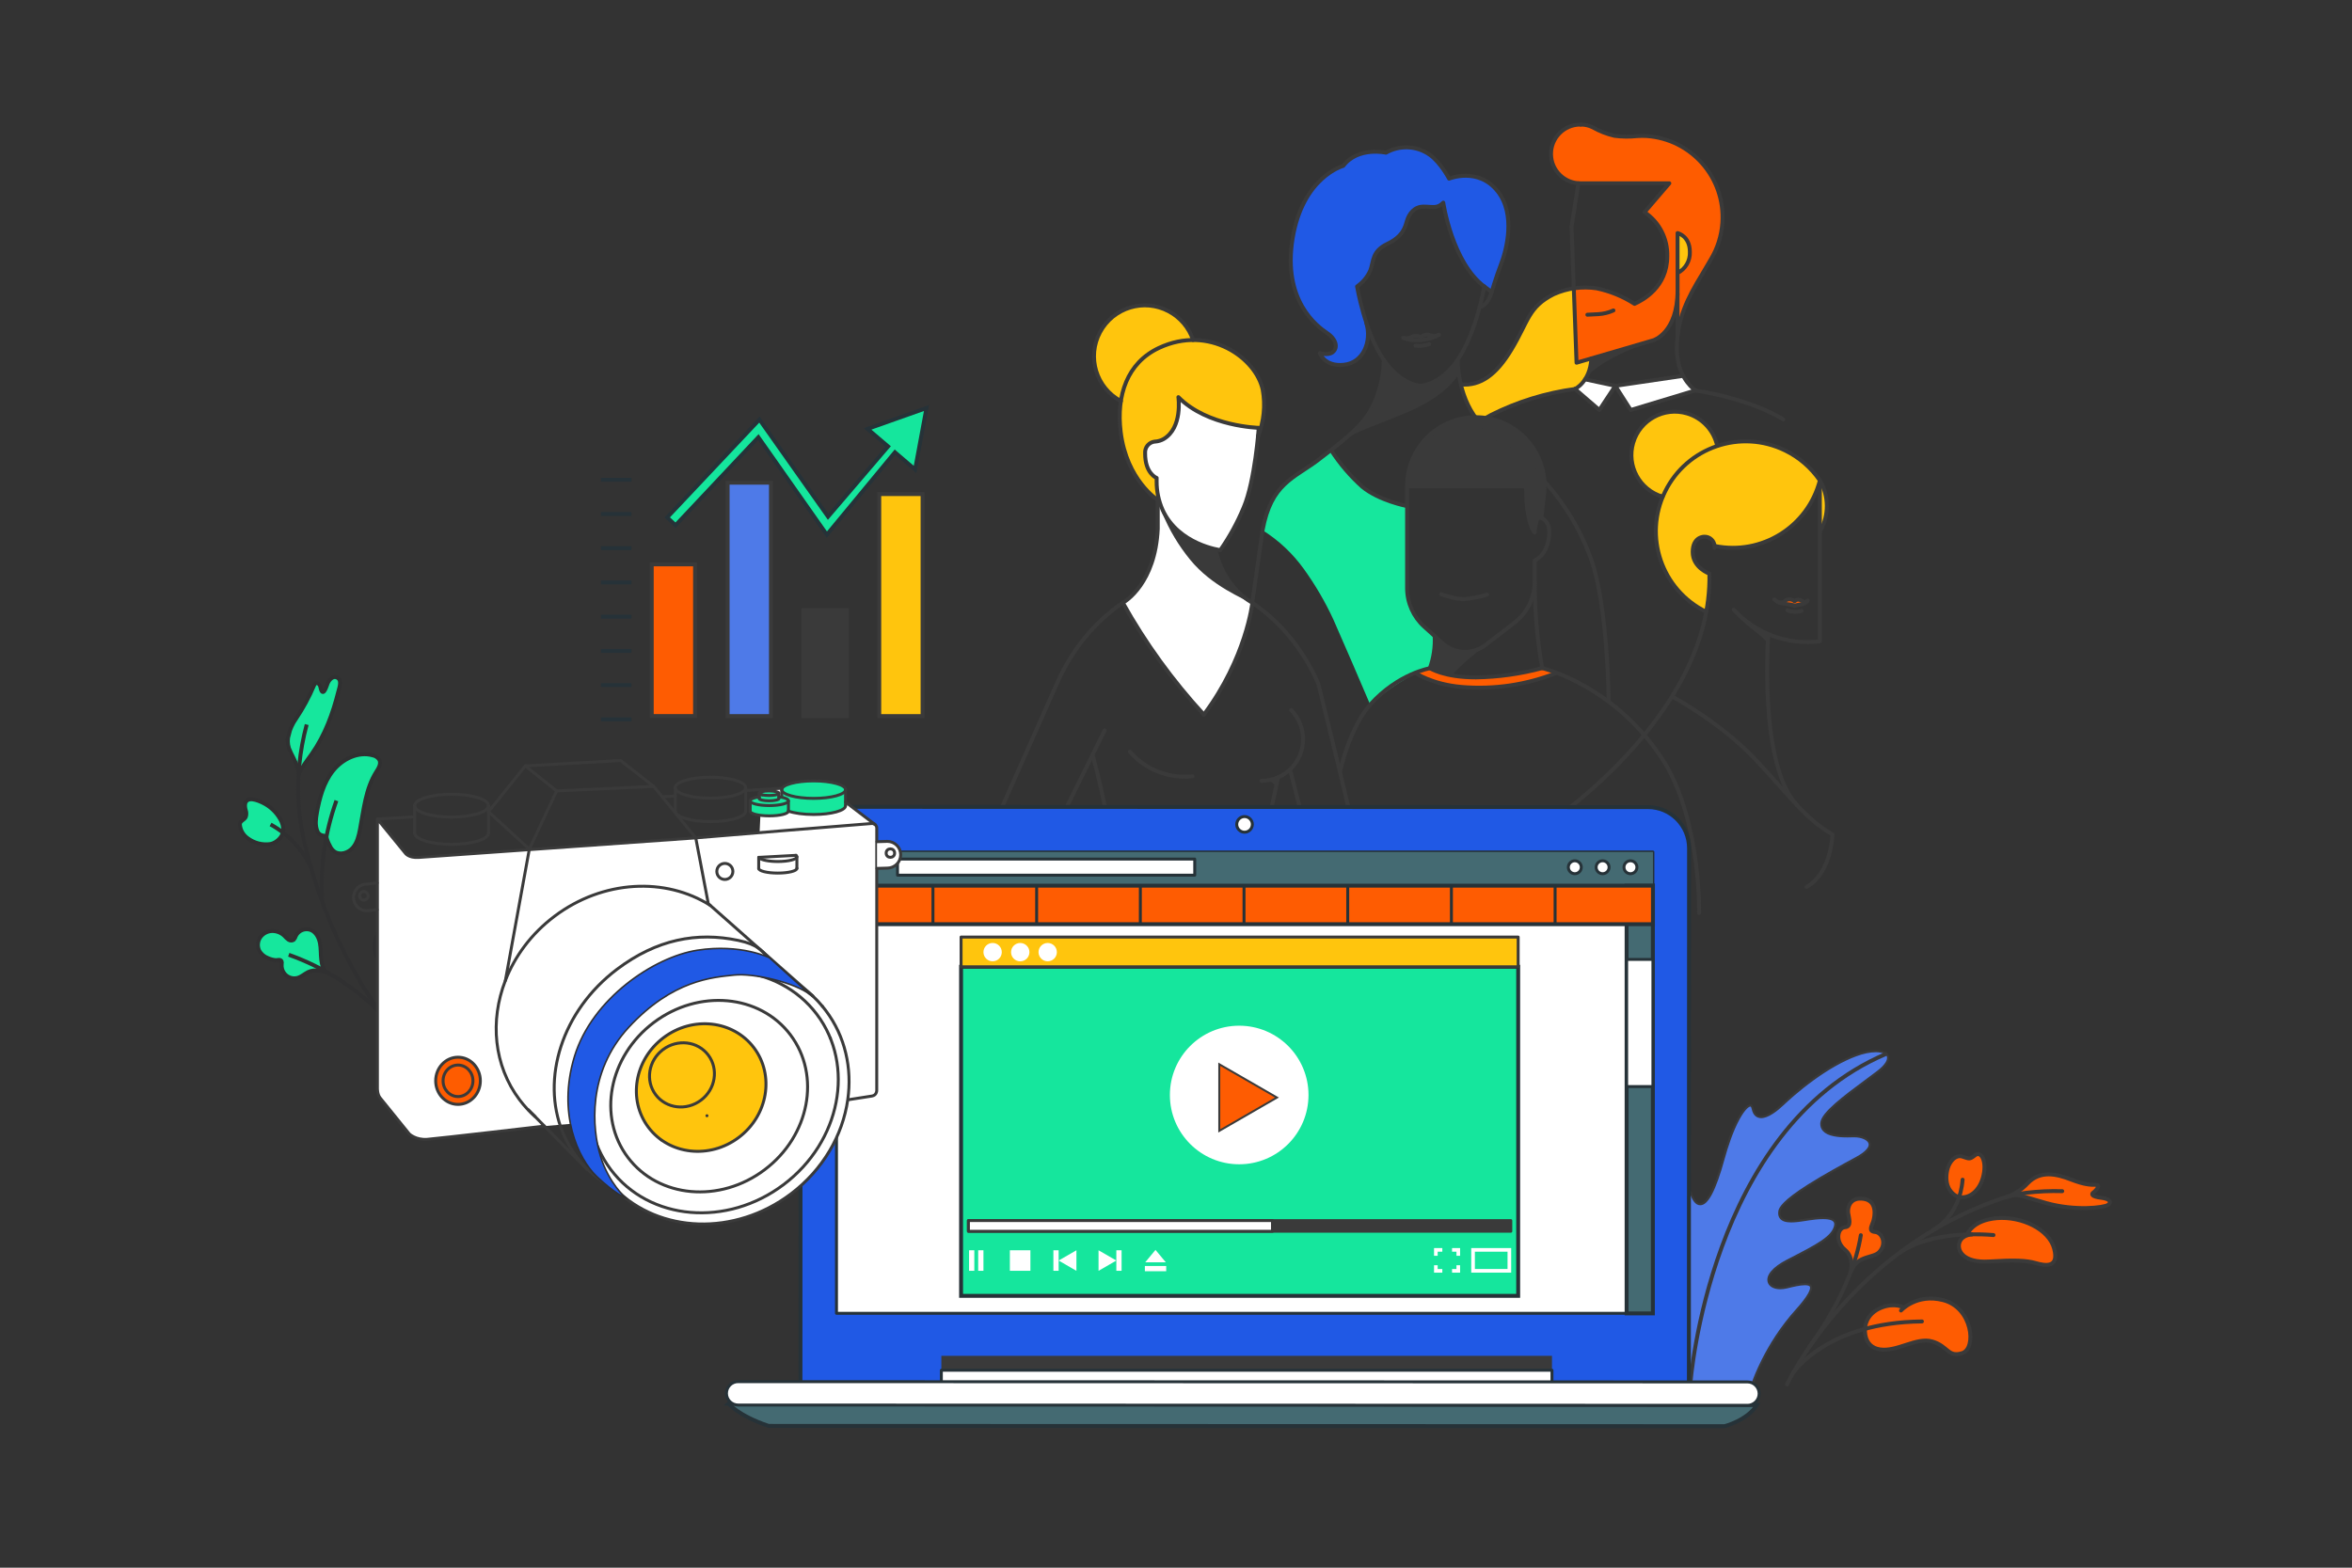 <?xml version="1.0" encoding="UTF-8"?>
<svg id="Calque_1" data-name="Calque 1" xmlns="http://www.w3.org/2000/svg" viewBox="0 0 600 400">
  <rect x="0" y="0" width="600" height="400" fill="#333333" stroke="none"/>
  <defs>
    <style>
      .cls-1, .cls-2, .cls-3, .cls-4, .cls-5, .cls-6, .cls-7 {
        stroke: #263238;
      }

      .cls-1, .cls-8, .cls-5, .cls-9, .cls-10, .cls-11, .cls-12 {
        stroke-width: .75px;
      }

      .cls-1, .cls-8, .cls-9, .cls-10, .cls-13, .cls-11, .cls-12 {
        stroke-linejoin: round;
      }

      .cls-1, .cls-8, .cls-10, .cls-13, .cls-11, .cls-12 {
        stroke-linecap: round;
      }

      .cls-1, .cls-14, .cls-11 {
        fill: #fff;
      }

      .cls-15, .cls-4 {
        fill: #446a72;
      }

      .cls-2, .cls-3, .cls-16, .cls-4, .cls-17, .cls-18, .cls-19, .cls-5, .cls-6, .cls-20, .cls-21, .cls-22, .cls-23 {
        stroke-miterlimit: 10;
      }

      .cls-2, .cls-24, .cls-25, .cls-22 {
        fill: #fe5c02;
      }

      .cls-3 {
        fill: #15e69d;
      }

      .cls-26, .cls-19 {
        fill: #ffc50d;
      }

      .cls-16, .cls-17, .cls-18, .cls-19, .cls-25, .cls-22, .cls-13 {
        stroke: #3a3a3a;
      }

      .cls-16, .cls-27 {
        fill: #3a3a3a;
      }

      .cls-8, .cls-18, .cls-5, .cls-6, .cls-20, .cls-21, .cls-13 {
        fill: none;
      }

      .cls-8, .cls-10, .cls-11, .cls-12 {
        stroke: #3a3a3a;
      }

      .cls-17, .cls-28 {
        fill: #4e7ae8;
      }

      .cls-29, .cls-7 {
        fill: #2059e5;
      }

      .cls-20 {
        stroke-width: .93px;
      }

      .cls-20, .cls-9 {
        stroke: #fff;
      }

      .cls-25 {
        stroke-width: .5px;
      }

      .cls-9 {
        fill: #263238;
      }

      .cls-21 {
        stroke: #303031;
      }

      .cls-10 {
        fill: #ffc50d;
      }

      .cls-23 {
        fill: #2059e5;
        stroke: #303031;
        stroke-width: .4px;
      }

      .cls-30 {
        fill: #fe5c00;
      }

      .cls-31 {
        fill: #16e79d;
      }

      .cls-32 {
        fill: #16e79d;
      }

      .cls-33 {
        fill: #fe5c00;
      }

      .cls-12 {
        fill: #3a3a3a;
      }
    </style>
  </defs>
  <g id="Groupe_6629" data-name="Groupe 6629">
    <path id="Tracé_133597" data-name="Tracé 133597" class="cls-26" d="M402.18,92.55l3.79-1.05s-.64,4.7-2.11,6.02-1.83,1.72-2.37,1.81c-3.66.55-7.28,1.34-10.84,2.35-3.4,1.17-9.75,3.5-11.4,4.79-.93.74-2.27.63-3.06-.25,0,0-3.51-5.99-3.51-8.14.92.03,1.83-.04,2.74-.2,1.5-.21,5.81-1.47,9.41-7.48,3.98-6.63,5.54-10.92,8.15-13.23s7.39-3.54,8.49-3.62c.09,2.62.7,19,.7,19"/>
    <path id="Tracé_133598" data-name="Tracé 133598" class="cls-31" d="M358.02,173.54c2.05-1.35,4.29-2.39,6.65-3.07.19-.06,1.75-3.64,1.3-8.18-1-.91-3.93-3.81-4.66-4.66-1.25-1.97-2.06-4.19-2.38-6.5-.13-3.71,0-13.59,0-15,0-.67.44-4.51,0-5.13-.33-.46.48-1.8-.05-1.88-1.83-.25-3.62-.72-5.33-1.41-4.88-1.98-9.38-6.54-9.38-6.54-1.72-1.99-3.25-4.13-4.59-6.39.03.07-1.94,1.44-2.11,1.63-.87.74-1.79,1.43-2.75,2.05-.68.53-3.81,2.46-4.63,3.04-3.37,2.58-5.85,6.14-7.11,10.19-.41,1.17-.71,2.36-.92,3.58,4.11,2.57,7.68,5.92,10.52,9.86,2.94,4.08,5.49,8.43,7.59,12.99,3.2,7.25,6.32,14.53,9.43,21.82,2.54-2.47,5.37-4.62,8.43-6.39"/>
    <path id="Tracé_133599" data-name="Tracé 133599" class="cls-33" d="M454.43,153.76c.42.29.93.42,1.43.38.65.02,1.3.16,1.9.41.73-.07,1.44-.2,2.14-.4.27-.15.52-.34.73-.56,0,0-1.07-.27-1.61-.42-.34-.08-.7-.05-1.03.09,0,0-.15.11-.47-.06-.47-.31-1.07-.34-1.57-.08-.83.34-1.54.64-1.54.64"/>
    <path id="Tracé_133600" data-name="Tracé 133600" class="cls-33" d="M428.05,84.96s-.11-2.59-.11-2.65.05-4.87.05-4.87c0,0-.86,2.87-1.05,3.37-.54,1.71-1.51,3.25-2.8,4.49-1.9,1.7-3.53,1.98-5.65,2.69s-16.31,4.57-16.31,4.57l-.7-19c2.68-.5,5.45-.32,8.04.54,2.63.84,5.15,1.98,7.51,3.41,0,0,7.26-3.35,7.99-9.23.73-5.88-.48-8.47-1.61-10.06-.7-1.11-1.53-2.12-2.49-3.01-.74-.61-1.29-.99-1.29-.99l6.2-7.45h-23.16c-2.73-.31-5.11-2-6.29-4.49-2-4.23,1.21-7.93,1.21-7.93.82-.86,1.8-1.55,2.88-2.04,1.62-.72,3.48-.72,5.1,0,2.09.86,4.43,1.81,6.04,2.31s6.37.04,7.36.06c3.27.08,6.47.9,9.38,2.38,5.93,3.13,9.99,8.93,10.89,15.58,1.08,8.17-3.64,14.98-3.64,14.98,0,0-3.23,5.62-4.51,8.12-1.38,2.94-2.41,6.04-3.05,9.23"/>
    <path id="Tracé_133601" data-name="Tracé 133601" class="cls-26" d="M427.98,59.59v9.99s3.39-1.58,3.07-5.18-.99-3.69-3.07-4.81"/>
    <path id="Tracé_133602" data-name="Tracé 133602" class="cls-14" d="M412.07,98.45l3.93,6.16,16.46-4.98c-1.26-1.03-2.31-2.3-3.09-3.73l-17.3,2.55Z"/>
    <path id="Tracé_133603" data-name="Tracé 133603" class="cls-14" d="M408,104.6l4.07-6.16-7.72-1.65c-.59,1.05-1.48,1.91-2.56,2.45l6.21,5.36Z"/>
    <path id="Tracé_133604" data-name="Tracé 133604" class="cls-27" d="M358.95,124.12h30.34s-.27,8.27,2.2,11.57c.16-1.26.44-2.51.85-3.71l.86.2s.68-6.83.8-8.3-.56-9.19-6.68-13.64-11.02-3.63-13.28-3.53-5.62,1.49-8.85,3.95c-2.54,2.09-4.42,4.87-5.4,8-.54,1.77-.83,3.6-.86,5.45"/>
    <path id="Tracé_133605" data-name="Tracé 133605" class="cls-26" d="M437.43,139.3s8.17,2.03,15.21-2.11,8.79-7.89,9.46-9.19,2.08-5.1,2.08-5.1l.21,12.53c1.23-1.89,1.81-4.14,1.64-6.39-.45-3.36-.19-5-4.11-9.33-3.53-3.85-8.33-6.3-13.52-6.89-3.47-.42-6.98-.1-10.32.93,0,0-.96-4.65-4.87-6.97-3.28-1.95-7.29-2.2-10.78-.69-2.82,1.32-4.92,3.8-5.74,6.8-.91,2.99-.51,6.22,1.08,8.9,1.35,2.46,3.66,4.25,6.38,4.95,0,0-2.55,5.97-1.5,11.95s2.32,7.54,4.27,10.47c2.17,2.97,5.03,5.36,8.34,6.96,0,0,1.18-5.7.75-9.73,0,0-3.55-1.19-4.12-4.72-.57-3.53,1.44-4.67,3.02-4.72,1.34-.01,2.45,1.02,2.53,2.36"/>
    <path id="Tracé_133606" data-name="Tracé 133606" class="cls-29" d="M336.74,90.1s1,3,5.05,3.03c3.03.19,5.79-1.76,6.61-4.68.54-2.08.93-3.24.52-5.05s-2.12-6.36-2.73-10.31c1.51-1.07,2.69-2.53,3.44-4.22.99-2.58.75-3.87,2.44-5.46s2.62-1.09,4.37-2.76c1.33-1.3,2.25-2.97,2.66-4.78.43-1.58,1.72-2.77,3.33-3.08,1.89-.46,2.82.34,3.83,0,.7-.26,1.35-.62,1.94-1.08.63,3.77,1.68,7.45,3.14,10.97,2.2,4.91,4.25,7.74,5.7,9.01s3.5,2.81,3.5,2.81c0,0,1.8-6.04,2.78-8.2,1.36-3.83,1.76-7.94,1.17-11.97-.57-3.38-2.57-6.36-5.49-8.17-2.13-1.1-4.54-1.5-6.91-1.16-.84,0-1.67.22-2.41.61,0,0-2.19-3.99-4.74-5.96-2.07-1.62-4.71-2.34-7.31-1.97-1.38.33-2.73.76-4.04,1.3-1.65-.39-3.37-.41-5.02-.05-2.25.64-3.43.82-5.87,3.41,0,0-4.55.82-9.52,8.46-4.97,7.64-3.4,20.73-3.4,20.73,0,0,1.13,5.13,3.15,7.74,1.31,1.92,2.92,3.62,4.78,5.03,2.43,1.94,2.99,2.42,3.08,3.75.07.94-.49,1.81-1.36,2.15-.88.26-1.82.22-2.67-.09"/>
    <path id="Tracé_133607" data-name="Tracé 133607" class="cls-33" d="M361.24,171.6c1.12-.46,2.26-.84,3.43-1.14,0,0,3.72,2.46,11.81,2.37,5.73,0,11.42-.8,16.93-2.37l3.72,1.21c-2.62.98-5.3,1.81-8.01,2.48-5.68,1.35-11.56,1.69-17.36,1-6.1-.85-10.07-2.8-10.7-3.48"/>
    <path id="Tracé_133608" data-name="Tracé 133608" class="cls-13" d="M378.65,73.09s-1.97,11.73-6.82,18.76c-4.48,6.49-9.41,6.58-9.41,6.58,0,0-4.93-.09-9.41-6.58-4.85-7.02-6.82-18.76-6.82-18.76,1.49-1.03,2.66-2.45,3.39-4.11.87-2.41.4-4.87,4.35-6.77s4.48-4.15,4.99-5.88,1.84-3.62,4.21-3.62,3.53.58,5.05-1.01c0,0,2.25,15.22,10.46,21.39Z"/>
    <path id="Tracé_133609" data-name="Tracé 133609" class="cls-13" d="M371.85,91.85s-.09,8.79,4.94,15.17c4.82,6.11,21.38,13.83,29.22,35.99,4.19,12.19,4.37,35.95,4.37,35.95"/>
    <path id="Tracé_133610" data-name="Tracé 133610" class="cls-13" d="M353.01,91.85s.09,8.79-4.94,15.17c-2.17,2.74-5.64,5.68-11.82,10.36s-11.96,5.95-14.15,17.83l-2.69,18.85"/>
    <path id="Tracé_133611" data-name="Tracé 133611" class="cls-13" d="M378.65,73.09l1.88,1.41c-1.07,3.69-3.05,3.84-3.05,3.84"/>
    <path id="Tracé_133612" data-name="Tracé 133612" class="cls-13" d="M380.53,74.49s1.07-3.7,2.42-7.2,3.75-12.57-.86-18.44c-4.97-6.33-12.42-3.26-12.42-3.26,0,0-2.17-4.14-4.93-6.09-3.3-2.33-7.65-2.54-11.17-.54,0,0-7.13-1.61-10.9,3.36,0,0-10.37,2.81-12.93,18.59-2.56,15.78,6.21,22.32,8.8,24.06,2.32,1.55,2.88,3.75,1.43,4.9-1.18.93-3.26.22-3.26.22,0,0,1.11,3.51,6.12,2.98s7.11-5.98,5.74-10.63"/>
    <path id="Tracé_133613" data-name="Tracé 133613" class="cls-27" d="M372.01,95.64s-2.89,5.27-12.85,9.48c-9.42,3.98-12.72,4.77-16.76,7.31,0,0,4.12-3.74,4.17-3.8,1.81-1.97,3.29-4.21,4.38-6.66.99-2.71,1.65-5.53,1.97-8.4.06-.94.16-1.63.41-1.3.99,1.46,2.19,2.75,3.58,3.84,1.64,1.18,3.52,1.97,5.52,2.3,0,0,2.97.04,6.15-2.9s3.04-3.59,3.27-3.32c.16,1.14.21,2.29.16,3.44"/>
    <path id="Tracé_133614" data-name="Tracé 133614" class="cls-13" d="M357.96,86.2c1.42.55,2.95.75,4.46.57,1.64-.09,3.24-.57,4.67-1.38"/>
    <path id="Tracé_133615" data-name="Tracé 133615" class="cls-13" d="M358.16,86.28c.7.14,1.42.02,2.03-.34.75-.36,1.64-.3,2.34.16.52-.64,1.4-.88,2.18-.6,1.5.53,2.19,0,2.19,0"/>
    <path id="Tracé_133616" data-name="Tracé 133616" class="cls-13" d="M361.12,88.2c1.17.15,2.35.01,3.45-.39"/>
    <path id="Tracé_133617" data-name="Tracé 133617" class="cls-13" d="M401.79,99.25s3.83-1.8,4.17-7.74"/>
    <path id="Tracé_133618" data-name="Tracé 133618" class="cls-13" d="M345.39,225.78c11.36-.7,29.18-2.62,50.28-16.16,0,0,41.21-27.62,40.4-63.24"/>
    <path id="Tracé_133619" data-name="Tracé 133619" class="cls-13" d="M435.25,156.11c-11.37-5.57-16.06-19.3-10.49-30.66,5.57-11.37,19.3-16.06,30.66-10.49,3.55,1.74,6.58,4.36,8.82,7.62"/>
    <path id="Tracé_133620" data-name="Tracé 133620" class="cls-13" d="M424.13,126.73c-5.86-1.72-9.22-7.88-7.5-13.74,1.72-5.86,7.88-9.22,13.74-7.5,3.88,1.14,6.83,4.31,7.69,8.26"/>
    <path id="Tracé_133621" data-name="Tracé 133621" class="cls-13" d="M464.3,122.65c2.27,3.95,2.3,8.8.09,12.78"/>
    <path id="Tracé_133622" data-name="Tracé 133622" class="cls-13" d="M403.25,31.78c1.05,0,2.09.23,3.04.7,1.75.99,3.63,1.73,5.58,2.18,1.91.25,3.83.27,5.74.07.82-.06,1.64-.07,2.47-.02,11.45.79,20.09,10.71,19.3,22.15-.23,3.3-1.24,6.51-2.96,9.34-.8,1.39-2.1,3.59-2.27,3.86-3.63,5.97-6.38,11.26-6.38,18.99,0,6.38,3.43,9.59,4.62,10.51"/>
    <path id="Tracé_133623" data-name="Tracé 133623" class="cls-13" d="M437.43,139.3c11.96,2.46,23.75-4.88,26.82-16.7v41.02c-8.2,1.04-16.39-1.97-21.97-8.05"/>
    <path id="Tracé_133624" data-name="Tracé 133624" class="cls-13" d="M451.09,161.8s-2.55,33.41,7.42,43.74"/>
    <path id="Tracé_133625" data-name="Tracé 133625" class="cls-13" d="M426.59,177.74s12.35,6.59,21.26,16.08,12.79,15.22,19.61,19.08c0,0-.19,9.75-6.59,13.4"/>
    <path id="Tracé_133626" data-name="Tracé 133626" class="cls-13" d="M432.46,99.62c15.19,2.45,22.47,7.41,22.47,7.41"/>
    <path id="Tracé_133627" data-name="Tracé 133627" class="cls-13" d="M370.85,118.96c.95-5.61,4.48-10.46,9.53-13.09,6.72-3.38,13.96-5.62,21.41-6.62"/>
    <path id="Tracé_133628" data-name="Tracé 133628" class="cls-13" d="M372.68,98.1c5.01.43,9.02-2.47,12.9-8.92,4.4-7.33,4.29-10.84,10.81-14.12,3.42-1.53,7.21-2.04,10.91-1.49,3.44.72,6.72,2.06,9.67,3.96,2.13-.94,8.36-4.27,8.36-12.16.12-4.49-2.07-8.73-5.8-11.22l6.32-7.38h-22.6c-4.14.05-7.53-3.27-7.58-7.41-.05-4.14,3.27-7.53,7.41-7.58.06,0,.11,0,.17,0"/>
    <path id="Tracé_133629" data-name="Tracé 133629" class="cls-13" d="M358.95,124.12v25.93c0,3.76,1.59,7.34,4.38,9.86l4.65,4.2c3.08,2.78,7.71,2.97,11.01.43l7.34-5.65c3.27-2.52,5.18-6.41,5.18-10.53v-5.37s3.02-1.09,3.65-6.01-2.82-5-2.82-5c-.49,1.24-.78,2.54-.86,3.87,0,0-2.19-2.03-2.19-11.73h-30.34c-.07-9.69,7.72-17.6,17.41-17.67,9.69-.07,17.6,7.72,17.67,17.41,0,.77-.04,1.54-.14,2.31l-.69,6.02"/>
    <path id="Tracé_133630" data-name="Tracé 133630" class="cls-13" d="M365.98,162.29c.15,2.78-.26,5.56-1.21,8.18,0,0,3.51,2.37,11.72,2.37,5.72-.08,11.41-.88,16.93-2.37-1.29-7.26-1.92-14.62-1.9-21.99"/>
    <path id="Tracé_133631" data-name="Tracé 133631" class="cls-13" d="M393.41,170.47s19.17,4.46,31.52,24.58c9.04,15.53,8.51,37.89,8.51,37.89"/>
    <path id="Tracé_133632" data-name="Tracé 133632" class="cls-13" d="M364.91,170.47s-8.17,1.3-15.35,9.29c-5.22,5.84-7.66,16.84-7.66,16.84"/>
    <path id="Tracé_133633" data-name="Tracé 133633" class="cls-13" d="M402.65,46.77l-1.75,11.1,1.28,34.68,19.63-5.74s6.14-1.92,6.14-12.66v-14.68s3.14.71,3.14,4.8c.11,2.26-1.12,4.37-3.14,5.39"/>
    <path id="Tracé_133634" data-name="Tracé 133634" class="cls-13" d="M401.79,99.25l6.21,5.35,4.07-6.16-7.72-1.65"/>
    <path id="Tracé_133635" data-name="Tracé 133635" class="cls-13" d="M432.46,99.63l-16.46,4.98-3.93-6.16,17.3-2.55"/>
    <path id="Tracé_133636" data-name="Tracé 133636" class="cls-13" d="M436.07,146.38s-4.26-1.51-4.26-5.52,2.98-3.92,2.98-3.92c1.4-.04,2.57,1.07,2.61,2.48,0,.12,0,.24-.02.36"/>
    <line id="Ligne_1198" data-name="Ligne 1198" class="cls-13" x1="427.94" y1="74.89" x2="427.94" y2="85.55"/>
    <path id="Tracé_133637" data-name="Tracé 133637" class="cls-18" d="M361.05,171.68s4.15,2.93,11.84,3.6c8.25.69,16.55-.54,24.24-3.6"/>
    <path id="Tracé_133638" data-name="Tracé 133638" class="cls-27" d="M442.16,155.68c1.28,1.74,2.79,3.29,4.5,4.61,2.8,2.14,4.16,3.31,4.12,4.02s.17,0,.17,0l.2-2.48c-1.53-.72-3.01-1.55-4.43-2.47-1.58-1.14-3.04-2.44-4.35-3.87l-.2.2Z"/>
    <path id="Tracé_133639" data-name="Tracé 133639" class="cls-27" d="M379.19,164.59c-3.21,2.27-6.17,4.86-8.85,7.73,0,0-3.86-.53-5.56-1.86.63-1.56,1.01-3.21,1.13-4.89.1-2.45.08-3.3.08-3.3,1.13,1.13,2.37,2.13,3.7,3.01,1.59.92,3.46,1.25,5.27.93,1.48-.35,2.9-.9,4.24-1.63"/>
    <path id="Tracé_133640" data-name="Tracé 133640" class="cls-27" d="M421.88,86.96s-11.18,3.39-16.74,8.69l.08-.55c.48-1.14.74-2.36.75-3.59l15.46-4.59.45.04Z"/>
    <path id="Tracé_133641" data-name="Tracé 133641" class="cls-13" d="M404.94,80.3l2.76-.14c1.34-.07,2.66-.39,3.89-.95"/>
    <path id="Tracé_133642" data-name="Tracé 133642" class="cls-13" d="M452.63,152.94c.68.64,1.57,1.03,2.5,1.1,1.76.24,2.2.27,2.68.54.46-.18.94-.29,1.43-.33.75-.04,1.45-.41,1.91-1.01"/>
    <path id="Tracé_133643" data-name="Tracé 133643" class="cls-13" d="M453.45,153.53c.58.31,1.28.25,1.81-.14.73-.64,1.83-.63,2.54.03.34-.37.86-.51,1.33-.35.75.3,1.15.84,1.9.33"/>
    <path id="Tracé_133644" data-name="Tracé 133644" class="cls-13" d="M455.97,155.73c1.15.45,2.41.5,3.59.14"/>
    <path id="Tracé_133645" data-name="Tracé 133645" class="cls-13" d="M367.64,151.61h0c1.78.69,3.65,1.12,5.55,1.26,2.1-.12,4.17-.52,6.17-1.17"/>
    <path id="Tracé_133646" data-name="Tracé 133646" class="cls-14" d="M320.86,109.15c-3.03-.18-6.02-.69-8.93-1.53-4.12-1.16-7.92-3.24-11.12-6.08l-.29.88c.21,2.05-.04,4.13-.74,6.08-.75,1.72-2.09,3.1-3.79,3.9,0,0-2.75.01-3.53,1.67-.78,1.66-.26,5.13.76,6.18s1.72,1.83,1.72,1.83c.09,1.54.26,3.08.53,4.61.32,1.28,1.39,5.28,3.22,7.47s7.69,4.95,8.98,5.44l3.63.76c2.1-2.91,3.87-6.04,5.28-9.34,1.76-4.16,2.94-8.54,3.51-13.02.54-3.97,1.02-8.85,1.02-8.85h-.24Z"/>
    <path id="Tracé_133647" data-name="Tracé 133647" class="cls-14" d="M295.19,127.47v6.98c.11,2.56-.2,5.11-.91,7.57-.72,2.77-1.94,5.38-3.6,7.71-.81,1.04-2.74,2.99-2.74,2.99l-1.52,1.1s3.07,5.39,5.21,8.6,9.75,13.37,9.75,13.37l5.71,6.55s4.2-6.32,6.19-9.93,3.98-9.82,4.83-12.29c.62-2.07,1.08-4.18,1.36-6.33-3.02-1.73-5.94-3.63-8.73-5.71-3.76-2.9-7.4-9.24-7.4-9.24l-5.8-6.09-1.21-3.25-.68-2.05h-.47Z"/>
    <path id="Tracé_133650" data-name="Tracé 133650" class="cls-26" d="M295.44,127.71c-3.37-2.68-6.01-6.16-7.67-10.13-1.77-4.84-2.41-10.03-1.87-15.16,0,0-5.6-3.12-6.55-8.82s1.33-10.42,4.87-12.99c3.85-2.76,8.86-3.33,13.23-1.51,4.65,1.94,6.14,5.9,6.92,7.48,0,0,5.76.21,10.14,3.04,3.08,1.97,5.53,4.76,7.09,8.06,1.21,2.2.91,7.69.55,9.35-.24,1.06-.59,2.08-1.04,3.07v-.93c-3.76-.1-7.47-.82-10.99-2.14-5.12-2.09-7.28-3.49-9.45-5.6,0,0,.22,4.73-1,7.34s-2.77,3.24-3.75,3.5c-1.24.12-2.39.71-3.2,1.65-.98,1.29-.67,3.72-.15,5.06.49,1.24,1.37,2.28,2.51,2.97-.01,1.25.05,2.5.18,3.74.21,1.76.58,2.33.19,2.02"/>
    <path id="Tracé_133653" data-name="Tracé 133653" class="cls-13" d="M321.82,199.22c5.86,0,10.61-4.75,10.6-10.61,0-2.78-1.09-5.45-3.04-7.43"/>
    <path id="Tracé_133654" data-name="Tracé 133654" class="cls-13" d="M319.51,153.82c3.72,2.54,7.04,5.62,9.86,9.13,2.8,3.49,5.12,7.33,6.91,11.42,0,0,10.29,41.36,10.42,44.11s-5.68,21.1-5.68,21.1"/>
    <path id="Tracé_133655" data-name="Tracé 133655" class="cls-13" d="M307.1,182.34c10.84-14.45,12.38-28.54,12.38-28.54,0,0-7.23-3.62-9.41-13.61"/>
    <path id="Tracé_133656" data-name="Tracé 133656" class="cls-13" d="M328.45,238.36c-.17-6.29-4.32-13.32-5.04-20.29-.72-6.97,1.39-13.18,2.6-19.69"/>
    <polyline id="Ligne_1199" data-name="Ligne 1199" class="cls-13" points="329.09 196.38 334.91 218.88 331.42 238.71"/>
    <path id="Tracé_133658" data-name="Tracé 133658" class="cls-13" d="M278.66,230.84s2.35-1.36,4.14-7.58c1.8-6.22-1.06-19.39-4.04-30.56"/>
    <line id="Ligne_1200" data-name="Ligne 1200" class="cls-13" x1="281.79" y1="186.36" x2="263.39" y2="223.54"/>
    <path id="Tracé_133662" data-name="Tracé 133662" class="cls-13" d="M248.54,222.87c2.14-6.05,3.62-9.15,3.62-9.15l17.48-39.35c1.79-4.1,4.11-7.94,6.91-11.43,2.82-3.51,6.14-6.59,9.86-9.13"/>
    <path id="Tracé_133664" data-name="Tracé 133664" class="cls-13" d="M295.07,121.95s-2.98-1.11-2.95-6.32c-.11-1.53,1.03-2.85,2.56-2.97.03,0,.07,0,.1,0,.72-.06,1.42-.28,2.05-.63,4.93-2.9,3.78-10.7,3.78-10.7,7.42,7.53,20.5,7.83,20.5,7.83,0,0-.95,13.54-3.85,20.33-1.59,3.83-3.58,7.47-5.96,10.87,0,0-10.65-1.37-14.71-10.24-1.02-2.29-1.54-4.76-1.53-7.27v-.9Z"/>
    <path id="Tracé_133665" data-name="Tracé 133665" class="cls-13" d="M320.91,111.36c1.51-3.77,1.93-7.89,1.22-11.89-1.66-8.04-13.58-16.75-26.49-10.69-8.08,3.8-10.9,12.08-9.75,21.43,1.51,12.33,9.46,17.36,9.46,17.36v7.38c-.66,13.85-8.24,18.47-8.87,18.83-.02,0-.03.02-.03.04l.02.03c5.74,10.27,12.67,19.83,20.64,28.49"/>
    <path id="Tracé_133666" data-name="Tracé 133666" class="cls-27" d="M295.44,127.71c2.97,9.8,14.32,12.31,14.32,12.31,0,0,1.24,2.92,2.5,5.86,1,2.08,2.32,4,3.91,5.69l3.24,2.5c-2.05-1.37-10.21-4.39-15.82-11.28-2.93-3.58-5.31-7.57-7.07-11.85-.45-1.13-.82-2.29-1.12-3.47l.05.24Z"/>
    <path id="Tracé_133667" data-name="Tracé 133667" class="cls-27" d="M257.6,223.6s5.55-.12,7.93-4.96l.16.24-2.5,4.8-5.78.29.18-.38Z"/>
    <path id="Tracé_133667-2" data-name="Tracé 133667" class="cls-27" d="M334.96,217.95s4.65,3.04,9.34.39v.29s-4.78,2.55-4.78,2.55l-4.93-3.02.36-.21Z"/>
    <path id="Tracé_133668" data-name="Tracé 133668" class="cls-27" d="M323.03,199.39s2.53-.38,2.13,2.13l.31-.27.68-3.07-2.4.75-1.07.18.35.27Z"/>
    <path id="Tracé_133669" data-name="Tracé 133669" class="cls-13" d="M285.94,102.33c-6.32-3.38-8.7-11.24-5.32-17.56,3.38-6.32,11.24-8.7,17.56-5.32,2.91,1.56,5.12,4.16,6.17,7.29"/>
    <path id="Tracé_133670" data-name="Tracé 133670" class="cls-13" d="M288.23,191.8c3.98,4.58,9.94,6.92,15.97,6.27"/>
    <path id="Tracé_133671" data-name="Tracé 133671" class="cls-13" d="M339.57,114.87c2.22,3.45,4.89,6.59,7.95,9.33,4.33,3.58,11.37,4.92,11.37,4.92"/>
    <line class="cls-13" x1="263.19" y1="223.68" x2="266.6" y2="228.22"/>
  </g>
  <g id="Groupe_6654" data-name="Groupe 6654">
    <path id="Tracé_134055" data-name="Tracé 134055" class="cls-24" d="M475.75,339.08s-.07,2.92,1.32,4.04,3.41,1.81,6.7.79,4.19-1.5,6.7-1.81c1.72-.18,3.45.29,4.85,1.32.46.34,2.55,2.47,4.39,2.04s2.89-1.59,2.93-4.26-1-5.61-3.95-8.06-7.53-1.82-8.4-1.6c-1.37.37-2.68.93-3.91,1.64-.77.57-.76.38-1.2.24-1.67-.5-3.46-.44-5.09.18-2.46.95-3.63,2.65-3.92,3.58-.19.63-.34,1.26-.43,1.91"/>
    <path id="Tracé_134056" data-name="Tracé 134056" class="cls-24" d="M472.26,323.88c.65-1.17,1.67-2.11,2.89-2.66,2.03-.91,3.44-.64,4.66-2.29.87-1.21.78-2.87-.22-3.97-.47-.3-.99-.52-1.53-.66-.47-.03-.83-.43-.8-.89,0-.11.03-.22.08-.33.53-1.26.82-2.61.85-3.98.01-1.74-1.18-3.3-2.91-3.22s-2.39-.01-3.25,1.15-.42,3.28-.4,3.36.35,1.47.12,1.91c-.22.44-.63.75-1.11.84-.64.18-1.18.63-1.46,1.23-.35,1.13-.19,2.36.45,3.35.72.88,1.13,1.32,1.7,1.95.63.75,1.01,1.68,1.08,2.66.11.52.06,1.07-.14,1.56"/>
    <path id="Tracé_134057" data-name="Tracé 134057" class="cls-24" d="M502.07,315.13s-1.91.34-2.27,2.11,1.11,3.35,2.04,3.75,2,1.06,4.94.9c2.99-.21,6-.28,9-.19,1.8.18,3.58.52,5.32,1.03.8.16,2.56.13,2.87-.9s.7-2.07-.43-4.52-4.09-4.66-6.62-5.4-4.28-1.24-6.98-1.12-4.72.79-5.82,1.66-1.45,1.09-1.81,1.74-.24.95-.24.95"/>
    <path id="Tracé_134074" data-name="Tracé 134074" class="cls-24" d="M499.79,305.41s2.39.82,4.55-1.93c1.46-1.97,2.11-4.43,1.8-6.86-.15-.62-.58-1.96-1.14-2.05s-1.1.22-1.87.71-.77.39-1.75.08-1.6-.76-2.81.17c-1.25,1.15-1.98,2.75-2.05,4.45.05,1.31.26,3.28,1.25,4.15s.94,1.17,2.02,1.28"/>
    <path id="Tracé_134075" data-name="Tracé 134075" class="cls-24" d="M513.56,304.95c.09-.02,1.4-.28,4.66.94s8.26,1.99,10.97,2.26,6.67-.04,8.1-.53,1.16-1.32.23-1.73-2.2-.21-2.92-.56-1.27-.49-.7-.97,1.25-.98,1.31-1.52-.06-.53-.75-.54c-2.06-.05-4.09-.49-5.99-1.29-2.58-1.15-4.25-1.44-5.65-1.36s-3.32.18-4.72,1.5c-1.03.99-2.11,1.92-3.24,2.79-.67.48-1.3,1.01-1.3,1.01"/>
    <g id="Tracé_134088" data-name="Tracé 134088">
      <path class="cls-28" d="M447.18,352.8h-25.06c-.06-.92-.25-4.15-.25-8.74,0-5.02.22-12.73,1.31-21.01.97-7.44,2.67-12.04,3.93-14.58.71-1.43,1.47-2.61,2.2-3.4.6-.65,1.18-1.02,1.58-1.02.09,0,.35,0,.49.44.59,1.82,1.39,2.79,2.33,2.79.9,0,1.79-.85,2.73-2.61,1.04-1.93,2.13-4.97,3.24-9.05.79-2.9,2.11-7.04,3.88-10.23,1.35-2.44,2.4-3.3,2.94-3.3.37,0,.54.47.62.87.36,1.73,1.36,2.09,2.14,2.09,1.75,0,3.99-1.78,5.56-3.26,1.06-1,3.92-3.63,7.64-6.33,3.9-2.83,7.54-4.89,10.84-6.13,1.91-.72,3.71-1.1,5.21-1.1,1.66,0,2.82.49,3.09,1.3.15.46.04,1.03-.34,1.66-.44.74-1.2,1.52-2.28,2.33-.98.74-1.99,1.49-3.06,2.29-2.68,1.99-5.46,4.05-7.58,5.92-2.49,2.19-3.67,3.75-3.73,4.91-.04.72.18,1.34.65,1.84.95,1,2.93,1.49,6.03,1.49.46,0,.95-.01,1.47-.03.09,0,.19,0,.28,0,1.96,0,3.63.79,3.9,1.83.16.62-.06,1.93-3.29,3.68l-.35.19c-3.17,1.72-7.96,4.32-11.91,6.82-2.17,1.37-3.89,2.59-5.1,3.62-1.48,1.25-2.26,2.25-2.37,3.05-.1.71.03,1.29.39,1.7.48.55,1.34.82,2.63.82,1.15,0,2.51-.21,3.71-.4.29-.04.56-.09.82-.13.94-.14,2.33-.32,3.56-.32,1.52,0,2.51.27,2.92.81.25.33.3.76.16,1.33-.72,2.81-4.47,4.75-11.27,8.26-.3.15-.6.31-.91.47-1.78.92-3.09,1.87-3.9,2.84-.94,1.11-.99,1.97-.86,2.49.25,1.05,1.39,1.7,2.97,1.7.54,0,1.11-.08,1.69-.22,1.66-.42,3.36-.81,4.59-.81.86,0,1.38.19,1.54.56.18.39,0,1.07-.48,1.96-.6,1.08-1.68,2.49-3.22,4.19-1.83,2.02-3.55,4.26-5.12,6.65-1.26,1.91-2.42,3.93-3.46,5.99-1.48,2.95-2.29,5.15-2.51,5.8Z"/>
      <path class="cls-27" d="M446.98,352.52c.29-.83,1.07-2.9,2.46-5.65,1.04-2.07,2.21-4.09,3.47-6.01,1.58-2.4,3.31-4.65,5.15-6.69,1.52-1.69,2.59-3.08,3.18-4.14.62-1.11.54-1.57.47-1.71-.15-.34-.87-.39-1.28-.39-1.2,0-2.88.39-4.52.8-.61.15-1.2.23-1.76.23-1.71,0-2.96-.73-3.24-1.91-.14-.59-.1-1.54.92-2.74.84-.99,2.18-1.97,3.99-2.91.31-.16.61-.32.91-.47,3.39-1.75,6.07-3.14,7.94-4.42,1.88-1.29,2.86-2.42,3.18-3.66.12-.48.09-.83-.11-1.09-.25-.32-.92-.7-2.7-.7-1.21,0-2.59.18-3.52.32-.26.04-.53.08-.82.13-1.21.19-2.58.4-3.75.4-1.38,0-2.3-.3-2.84-.92-.42-.48-.57-1.13-.46-1.93.14-.97,1.08-2.74,7.6-6.87,3.96-2.5,8.75-5.11,11.93-6.83l.35-.19c1.27-.69,2.19-1.38,2.71-2.04.39-.49.54-.94.44-1.33-.23-.9-1.82-1.61-3.62-1.61-.09,0-.18,0-.27,0-.52.02-1.02.03-1.48.03-1.41,0-2.57-.1-3.53-.3-1.24-.26-2.13-.68-2.7-1.29-.53-.55-.77-1.24-.73-2.04.04-.69.42-1.49,1.17-2.43.62-.77,1.49-1.65,2.66-2.68,2.13-1.87,4.91-3.94,7.6-5.93,1.07-.8,2.09-1.55,3.06-2.29,1.04-.79,1.78-1.55,2.2-2.25.23-.39.47-.95.31-1.42-.11-.31-.38-.57-.81-.76-.5-.23-1.2-.35-2.01-.35-1.46,0-3.23.37-5.11,1.08-3.27,1.23-6.9,3.28-10.78,6.09-3.71,2.69-6.56,5.31-7.61,6.31-1.61,1.52-3.91,3.34-5.75,3.34-.62,0-1.15-.2-1.56-.6-.41-.39-.7-.97-.85-1.72-.06-.3-.19-.64-.35-.64-.33,0-1.32.66-2.7,3.16-1.75,3.17-3.06,7.28-3.85,10.17-1.12,4.09-2.22,7.15-3.26,9.1-1,1.86-1.97,2.76-2.98,2.76-.62,0-1.17-.33-1.65-.99-.36-.49-.68-1.16-.95-1.99-.08-.25-.17-.25-.23-.25-.24,0-.73.25-1.37.93-.72.77-1.46,1.92-2.15,3.33-1.25,2.52-2.93,7.09-3.9,14.49-1.08,8.26-1.31,15.96-1.3,20.97,0,4.22.16,7.29.23,8.46h24.6M447.38,353.09h-25.53s-1.06-14.01,1.04-30.07c2.1-16.06,7.92-21.21,8.75-18.61,1.17,3.65,3.84,5.49,7.76-8.86,3.2-11.68,7.3-15.98,7.99-12.66.69,3.33,3.95,1.79,7.22-1.32,3.28-3.11,10.99-9.67,18.58-12.52,7.59-2.85,11.91.15,5.95,4.68-5.96,4.53-14.12,10.05-14.27,12.91-.14,2.86,4.14,3.15,7.86,3,3.72-.15,7.44,2.56,1.04,6.03-6.4,3.48-19.14,10.34-19.59,13.47-.45,3.13,4.1,2.14,7.23,1.68,3.13-.46,7.74-.89,6.95,2.17-.79,3.06-4.87,5.06-12.32,8.91-7.44,3.85-4.77,7.42-.3,6.28,4.47-1.14,10.68-2.46,2.71,6.36-7.97,8.83-11.1,18.54-11.1,18.54Z"/>
    </g>
    <path id="Tracé_134089" data-name="Tracé 134089" class="cls-13" d="M455.87,353.21s16.15-34.56,55.38-47.61c1.82-.6,3.71-1.02,5.61-1.25,3.06-.37,6.14-.51,9.22-.42"/>
    <path id="Tracé_134090" data-name="Tracé 134090" class="cls-13" d="M457.59,350.11s8.56-12.71,32.7-12.94"/>
    <path id="Tracé_134091" data-name="Tracé 134091" class="cls-13" d="M485.68,333.64s-2.27-1.35-5.7,0c-4.2,1.65-4.2,5.27-4.2,5.27,0,0-.58,4.76,3.83,5.4s9.29-3.22,13.34-2.02,3.95,4.14,7.64,2.95,2.65-11.59-4.91-13.51c-6.82-1.74-10.73,2.65-10.73,2.65"/>
    <path id="Tracé_134092" data-name="Tracé 134092" class="cls-13" d="M461.57,343.64s10.9-14.24,13.13-28.48"/>
    <path id="Tracé_134093" data-name="Tracé 134093" class="cls-13" d="M472.16,324.42s.91-3.53-1.47-5.51c-2.69-2.23-1.88-5.64-.05-5.78s1.01-2.36.83-3.63.38-4.15,3.97-3.61,2.79,4.6,2.42,5.76-1.34,2.53.5,2.69c1.7.14,3.04,2.89,1.09,5.06-1.59,1.78-5.59.69-7.28,5.03Z"/>
    <path id="Tracé_134094" data-name="Tracé 134094" class="cls-13" d="M484.68,319.63s7.11-5.85,23.86-4.5"/>
    <path id="Tracé_134095" data-name="Tracé 134095" class="cls-13" d="M503.03,314.98s-2.48.03-3.17,2.05.98,5.23,7.5,4.84c6.51-.39,9.52-.29,11.93.4s6.02,1.34,4.74-3.65c-1.28-4.98-8.33-8.34-14.65-7.8s-7.5,4.14-7.5,4.14"/>
    <path id="Tracé_134096" data-name="Tracé 134096" class="cls-13" d="M493.15,313.84s6.77-3.34,7.51-12.84"/>
    <path id="Tracé_134097" data-name="Tracé 134097" class="cls-13" d="M499.21,305.24s-2.68-1.12-2.68-4.74,2.14-6,4.03-5.41,1.78.83,3.32-.35,3.12,1.67,1.96,5.77c-1.1,3.88-4.13,5.69-6.63,4.74Z"/>
    <path id="Tracé_134098" data-name="Tracé 134098" class="cls-13" d="M511.58,305.5c2.17-.66,4.12-1.89,5.66-3.56,3.23-3.4,7.46-2.38,11-1.01s5.05,1.4,6.42,1.38-.04,1.55-.63,1.95-.53,1.05,1.95,1.35,2.72,1.23,1.71,1.86-8.16,1.59-15.67-.5-7.02-2.51-10.45-1.46Z"/>
    <path id="Tracé_134099" data-name="Tracé 134099" class="cls-13" d="M431.24,352.87s4.77-64.68,49.8-83.92"/>
  </g>
  <g id="freepik--Device--inject-1439">
    <path id="Tracé_54941" data-name="Tracé 54941" class="cls-7" d="M214.71,205.87l205.67.06c5.8,0,10.5,4.7,10.5,10.5l-.04,136.62-226.64-.06.04-136.63c0-5.79,4.69-10.48,10.48-10.49Z"/>
    <rect id="Rectangle_1318" data-name="Rectangle 1318" class="cls-27" x="240.14" y="345.94" width="155.77" height="7.67"/>
    <rect id="Rectangle_1319" data-name="Rectangle 1319" class="cls-1" x="240.14" y="349.63" width="155.77" height="3.98"/>
    <path id="Tracé_54942" data-name="Tracé 54942" class="cls-4" d="M185.84,358.13s2.55,3.12,10.23,5.69l243.89.07s5.68-1.42,8.24-5.4l-262.37-.35Z"/>
    <path id="Tracé_54943" data-name="Tracé 54943" class="cls-1" d="M445.77,358.57l-257.46-.07c-1.65,0-2.99-1.33-2.99-2.98h0c0-1.66,1.34-3,2.99-2.99h0l257.46.07c1.65,0,2.99,1.34,2.99,2.99h0c0,1.65-1.34,2.99-2.99,2.99Z"/>
    <path id="Tracé_54944" data-name="Tracé 54944" class="cls-1" d="M319.48,210.35c0-1.1-.89-1.99-1.99-2-1.1,0-1.99.89-2,1.99,0,1.1.89,1.99,1.99,2h0c1.1,0,1.99-.89,1.99-1.99Z"/>
    <path id="Tracé_54945" data-name="Tracé 54945" class="cls-9" d="M206.33,247.26h0c-.31,0-.57-.25-.57-.57v-16.48c0-.31.26-.57.57-.57h0c.31,0,.57.25.57.57v16.48c0,.31-.25.56-.56.57,0,0-.01,0-.02,0Z"/>
    <rect id="Rectangle_1320" data-name="Rectangle 1320" class="cls-1" x="213.39" y="217.39" width="208.27" height="117.7"/>
    <rect id="Rectangle_1323" data-name="Rectangle 1323" class="cls-15" x="213.4" y="217.39" width="208.27" height="8.9"/>
    <rect id="Rectangle_1324" data-name="Rectangle 1324" class="cls-4" x="414.95" y="226.01" width="6.7" height="109.11"/>
    <rect id="Rectangle_1325" data-name="Rectangle 1325" class="cls-1" x="414.96" y="244.8" width="6.7" height="32.44"/>
    <rect id="Rectangle_1326" data-name="Rectangle 1326" class="cls-2" x="213.4" y="225.98" width="208.27" height="9.83"/>
    <line id="Ligne_1098" data-name="Ligne 1098" class="cls-5" x1="238" y1="236" x2="238" y2="226.01"/>
    <line id="Ligne_1099" data-name="Ligne 1099" class="cls-5" x1="264.45" y1="236.01" x2="264.45" y2="226.02"/>
    <line id="Ligne_1100" data-name="Ligne 1100" class="cls-5" x1="290.9" y1="236.01" x2="290.91" y2="226.03"/>
    <line id="Ligne_1101" data-name="Ligne 1101" class="cls-5" x1="317.35" y1="236.02" x2="317.35" y2="226.03"/>
    <line id="Ligne_1102" data-name="Ligne 1102" class="cls-5" x1="343.81" y1="236.03" x2="343.81" y2="226.04"/>
    <line id="Ligne_1103" data-name="Ligne 1103" class="cls-5" x1="370.26" y1="236.04" x2="370.26" y2="226.05"/>
    <line id="Ligne_1104" data-name="Ligne 1104" class="cls-5" x1="396.71" y1="236.04" x2="396.71" y2="226.06"/>
    <rect id="Rectangle_1327" data-name="Rectangle 1327" class="cls-1" x="228.96" y="219.19" width="75.82" height="4.11"/>
    <path id="Tracé_54959" data-name="Tracé 54959" class="cls-1" d="M403.39,221.28c0,.91-.74,1.65-1.65,1.65-.91,0-1.65-.74-1.65-1.65,0-.91.74-1.65,1.65-1.65h0c.91,0,1.65.74,1.65,1.65Z"/>
    <path id="Tracé_54960" data-name="Tracé 54960" class="cls-1" d="M410.48,221.28c0,.91-.74,1.65-1.65,1.65-.91,0-1.65-.74-1.65-1.65,0-.91.74-1.65,1.65-1.65.91,0,1.65.74,1.65,1.65h0Z"/>
    <path id="Tracé_54961" data-name="Tracé 54961" class="cls-1" d="M417.58,221.28c0,.91-.74,1.65-1.65,1.65-.91,0-1.65-.74-1.65-1.65,0-.91.74-1.65,1.65-1.65h0c.91,0,1.65.74,1.65,1.65Z"/>
  </g>
  <g>
    <rect id="Rectangle_2427" data-name="Rectangle 2427" class="cls-22" x="166.26" y="144" width="11.05" height="38.7"/>
    <rect id="Rectangle_2428" data-name="Rectangle 2428" class="cls-17" x="185.62" y="123.16" width="11.05" height="59.55"/>
    <rect id="Rectangle_2429" data-name="Rectangle 2429" class="cls-16" x="204.96" y="155.66" width="11.05" height="27.05"/>
    <rect id="Rectangle_2430" data-name="Rectangle 2430" class="cls-19" x="224.3" y="126.07" width="11.05" height="56.64"/>
    <line id="Rectangle_2431" data-name="Rectangle 2431" class="cls-6" x1="161.08" y1="122.42" x2="153.32" y2="122.42"/>
    <line id="Rectangle_2432" data-name="Rectangle 2432" class="cls-6" x1="161.08" y1="131.15" x2="153.32" y2="131.15"/>
    <line id="Rectangle_2433" data-name="Rectangle 2433" class="cls-6" x1="161.08" y1="139.87" x2="153.32" y2="139.87"/>
    <line id="Rectangle_2434" data-name="Rectangle 2434" class="cls-6" x1="161.08" y1="148.62" x2="153.32" y2="148.62"/>
    <line id="Rectangle_2435" data-name="Rectangle 2435" class="cls-6" x1="161.08" y1="157.35" x2="153.32" y2="157.35"/>
    <line id="Rectangle_2436" data-name="Rectangle 2436" class="cls-6" x1="161.08" y1="166.07" x2="153.32" y2="166.07"/>
    <line id="Rectangle_2437" data-name="Rectangle 2437" class="cls-6" x1="161.08" y1="174.8" x2="153.32" y2="174.8"/>
    <line id="Rectangle_2438" data-name="Rectangle 2438" class="cls-6" x1="161.08" y1="183.54" x2="153.32" y2="183.54"/>
    <polygon class="cls-3" points="236.35 104.11 221.31 109.44 226.56 113.91 211.24 131.83 193.74 107.05 170.2 132.03 172.34 134.01 193.46 111.56 210.93 136.42 228.3 115.4 233.44 119.79 236.35 104.11"/>
  </g>
  <g>
    <rect class="cls-3" x="245.17" y="246.68" width="142.12" height="83.96"/>
    <circle class="cls-14" cx="316.12" cy="279.39" r="17.68"/>
    <polygon class="cls-25" points="325.76 280.04 311.04 271.55 311.04 288.54 325.76 280.04"/>
    <rect class="cls-12" x="247.05" y="311.44" width="138.36" height="2.72"/>
    <rect class="cls-11" x="247.05" y="311.44" width="77.56" height="2.72"/>
    <rect class="cls-14" x="247.21" y="319.01" width="1.34" height="5.24"/>
    <rect class="cls-14" x="249.54" y="319.01" width="1.34" height="5.24"/>
    <rect class="cls-14" x="257.62" y="319.01" width="5.24" height="5.24"/>
    <polygon class="cls-14" points="270.06 321.63 274.6 319.01 274.6 324.26 270.06 321.63"/>
    <rect class="cls-14" x="268.72" y="319.01" width="1.34" height="5.24"/>
    <polygon class="cls-14" points="284.78 321.63 280.24 319.01 280.24 324.26 284.78 321.63"/>
    <rect class="cls-14" x="284.78" y="319.01" width="1.34" height="5.24"/>
    <polygon class="cls-14" points="294.77 318.91 292.15 322.08 297.4 322.08 294.77 318.91"/>
    <rect class="cls-14" x="292.06" y="323.02" width="5.44" height="1.34"/>
    <rect class="cls-20" x="375.78" y="318.91" width="9.26" height="5.34"/>
    <polyline class="cls-20" points="367.94 324.26 366.29 324.26 366.29 322.83"/>
    <polyline class="cls-20" points="372.01 322.83 372.01 324.26 370.42 324.26"/>
    <polyline class="cls-20" points="370.42 318.91 372.01 318.91 372.01 320.42"/>
    <polyline class="cls-20" points="366.29 320.42 366.29 318.91 367.94 318.91"/>
    <rect class="cls-10" x="245.17" y="239.09" width="142.12" height="7.59"/>
    <circle class="cls-14" cx="253.22" cy="242.94" r="2.34"/>
    <path class="cls-14" d="M262.61,242.94c0,1.3-1.05,2.35-2.34,2.35-1.3,0-2.35-1.05-2.35-2.34s1.05-2.35,2.34-2.35c0,0,0,0,0,0,1.3,0,2.35,1.05,2.35,2.34Z"/>
    <path class="cls-14" d="M269.61,242.94c0,1.29-1.05,2.34-2.34,2.34-1.29,0-2.34-1.05-2.34-2.34s1.05-2.34,2.34-2.34,2.34,1.05,2.34,2.34h0Z"/>
  </g>
  <g>
    <path id="Tracé_133834" data-name="Tracé 133834" class="cls-31" d="M73.65,187.42c.37-1.43.99-2.78,1.84-3.99,1.82-2.7,3.38-5.58,4.64-8.59.29-.65.86-.75,1.32-.18.36.45.3,1.08.55,1.57.64,1.26,1.37-1.37,1.6-1.9.39-.92,1.31-1.86,2.24-1.51,1.53.57.75,2.53.48,3.59-1.41,5.67-3.44,11.18-6.82,15.99-1.2,1.7-2.54,3.34-3.32,5.26.16-.4-.25-1.5-.36-1.91-.44-1.72-1.48-3.17-2.1-4.82-.37-1.14-.4-2.36-.06-3.52"/>
    <path id="Tracé_133835" data-name="Tracé 133835" class="cls-31" d="M81.95,244.86c-.17-1.4-.07-2.83-.33-4.21s-1-2.8-2.29-3.35c-1.49-.58-3.17.09-3.87,1.53-.1.37-.29.7-.55.98-.41.25-.93.23-1.32-.05-.38-.28-.72-.6-1.03-.96-.86-.84-2.03-1.29-3.23-1.25-1.21.06-2.31.68-2.99,1.69-.66,1.02-.72,2.31-.18,3.39.49.82,1.24,1.46,2.13,1.8.64.3,1.33.49,2.03.56.46.02,1.2-.29,1.5.25.09.24.11.51.04.76-.1.91.19,1.82.78,2.51.81.93,2.08,1.32,3.27,1,1-.28,1.75-1.01,2.66-1.47,1.68-.84,3.72-.3,5.37.32-1.44-.54-1.82-2.09-1.99-3.49"/>
    <path id="Tracé_133836" data-name="Tracé 133836" class="cls-31" d="M72.26,211.94c.03-1.07-.26-2.13-.83-3.03-1.03-1.78-2.58-3.21-4.43-4.1-1.14-.55-3.97-1.78-4.46.26-.08.57-.02,1.14.16,1.69.18.54.18,1.13,0,1.68-.38.83-1.53.97-1.51,1.97.12,1.38.84,2.63,1.96,3.44,1.66,1.26,3.75,1.81,5.82,1.51,1.54-.28,3.18-1.82,3.31-3.42"/>
    <path id="Tracé_133837" data-name="Tracé 133837" class="cls-31" d="M80.84,207.38c.69-3.79,1.71-7.66,4.1-10.68s6.44-5.02,10.15-3.97c.71.13,1.33.56,1.71,1.18.47,1-.24,2.13-.84,3.07-2.72,4.32-3.17,9.62-4.13,14.64-.32,1.68-.74,3.41-1.86,4.7s-3.14,1.94-4.58,1.02c-.59-.43-1.05-1.01-1.31-1.69-.39-.68-.67-1.43-.83-2.2-.35-.16-.73-.26-1.11-.31-.58-.17-1.03-.61-1.22-1.18-.56-1.45-.35-3.07-.08-4.56"/>
    <path id="Tracé_133838" data-name="Tracé 133838" class="cls-31" d="M108.25,242.29c.02-2.52-.53-5.07-.29-7.59.07-1.28.43-2.53,1.06-3.65.7-1.07,1.97-1.7,3.01-2.39,1.8-1.2,3.08-3.19,1.84-5.34-.71-1.14-1.84-1.94-3.15-2.23-4.34-1.07-10.51,1.39-12.29,5.69-.9,2.01-1.24,4.23-.98,6.42.15,1,.41,2.05.09,3.01-.25.58-.57,1.14-.95,1.65-3.33,5.4,2.07,12.69,8.23,10.65,1.69-.59,2.91-2.06,3.19-3.83.16-.79.24-1.59.24-2.39"/>
    <path id="Tracé_133839" data-name="Tracé 133839" class="cls-21" d="M108.06,271.77c-8.21-8.59-15.07-18.37-20.38-29-2.92-5.85-5.38-11.91-7.34-18.15-1.93-6.12-3.66-12.52-4.12-18.93-.5-7,.19-14.04,2.02-20.82"/>
    <path id="Tracé_133840" data-name="Tracé 133840" class="cls-21" d="M79.38,221.46c-2.18-4.71-5.81-8.6-10.36-11.1"/>
    <path id="Tracé_133841" data-name="Tracé 133841" class="cls-21" d="M82.16,229.94c-.52-8.71.72-17.44,3.66-25.66"/>
    <path id="Tracé_133842" data-name="Tracé 133842" class="cls-21" d="M97.49,258.94c-6.65-6.89-14.81-12.13-23.83-15.33"/>
    <path id="Tracé_133843" data-name="Tracé 133843" class="cls-21" d="M105.71,269.19c-5.12-11.65-6.38-24.64-3.58-37.05"/>
    <path id="Tracé_133844" data-name="Tracé 133844" class="cls-21" d="M73.65,187.42c.37-1.43.99-2.78,1.84-3.99,1.82-2.7,3.38-5.58,4.64-8.59.29-.65.86-.75,1.32-.18.36.45.3,1.08.55,1.57.64,1.26,1.37-1.37,1.6-1.9.39-.92,1.31-1.86,2.24-1.51,1.53.57.75,2.53.48,3.59-1.41,5.67-3.44,11.18-6.82,15.99-1.2,1.7-2.54,3.34-3.32,5.26.16-.4-.25-1.5-.36-1.91-.44-1.72-1.48-3.17-2.1-4.82-.37-1.14-.39-2.36-.06-3.52Z"/>
    <path id="Tracé_133845" data-name="Tracé 133845" class="cls-21" d="M81.95,244.86c-.17-1.4-.07-2.83-.33-4.21s-1-2.8-2.29-3.35c-1.49-.58-3.17.09-3.87,1.53-.1.37-.29.7-.55.98-.41.25-.93.23-1.32-.05-.38-.28-.72-.6-1.03-.96-.86-.84-2.03-1.29-3.23-1.25-1.21.06-2.31.68-2.99,1.69-.66,1.02-.72,2.31-.18,3.39.49.82,1.24,1.46,2.13,1.8.64.3,1.33.49,2.03.56.46.02,1.2-.29,1.5.25.09.24.11.51.04.76-.1.91.19,1.82.78,2.51.81.93,2.08,1.32,3.27,1,1-.28,1.75-1.01,2.66-1.47,1.68-.84,3.72-.3,5.37.32-1.44-.54-1.82-2.09-1.99-3.49Z"/>
    <path id="Tracé_133846" data-name="Tracé 133846" class="cls-21" d="M72.26,211.94c.03-1.07-.26-2.13-.83-3.03-1.03-1.78-2.58-3.21-4.43-4.1-1.14-.55-3.97-1.78-4.46.26-.08.57-.02,1.14.16,1.69.18.54.18,1.13,0,1.68-.38.83-1.53.97-1.51,1.97.12,1.38.84,2.63,1.96,3.44,1.66,1.26,3.75,1.81,5.82,1.51,1.54-.28,3.18-1.82,3.3-3.42Z"/>
    <path id="Tracé_133847" data-name="Tracé 133847" class="cls-21" d="M80.84,207.38c.69-3.79,1.71-7.66,4.1-10.68s6.44-5.02,10.15-3.97c.71.13,1.33.56,1.71,1.18.47,1-.24,2.13-.84,3.07-2.72,4.32-3.17,9.62-4.13,14.64-.32,1.68-.74,3.41-1.86,4.7s-3.14,1.94-4.58,1.02c-.59-.43-1.05-1.01-1.31-1.69-.39-.68-.67-1.43-.83-2.2-.35-.16-.73-.26-1.11-.31-.58-.17-1.03-.61-1.22-1.18-.56-1.46-.35-3.07-.08-4.56Z"/>
    <path id="Tracé_133848" data-name="Tracé 133848" class="cls-21" d="M108.25,242.29c.02-2.52-.53-5.07-.29-7.59.07-1.28.43-2.53,1.06-3.65.7-1.07,1.97-1.7,3.01-2.39,1.8-1.2,3.08-3.19,1.84-5.34-.71-1.14-1.84-1.94-3.15-2.23-4.34-1.07-10.51,1.39-12.29,5.69-.9,2.01-1.24,4.23-.98,6.42.15,1,.41,2.05.09,3.01-.25.58-.57,1.14-.95,1.65-3.33,5.4,2.07,12.69,8.23,10.65,1.69-.59,2.91-2.06,3.19-3.83.16-.79.24-1.59.24-2.39Z"/>
  </g>
  <g>
    <path class="cls-14" d="M215.62,201.19s-2.25-2.14-8.66-1.93c-5.78.18-7.32,1.7-7.32,1.7l-5.34.44-.53,11.07,29.03-2.3-6.65-5.23-.46-.41-.07-3.34Z"/>
    <path class="cls-32" d="M215.11,200.66s-3.33-1.52-7.33-1.41c-4,.11-6.75.64-7.86,1.45s-.43,1.24-.43,1.24c0,.18-.02.36-.03.55,0,.13-.01.25-.02.38-.01.17-.07.32-.12.48-.1.12-.32.09-.43-.03s-.14-.29-.15-.45-.02-.33-.1-.47c-.14-.26-.46-.35-.75-.41-.92-.17-1.86-.21-2.79-.12-.45.05-.94.15-1.22.5-.21.26-.27.62-.5.87-.22.23-.56.31-.87.38s-.65.16-.85.41-.19.7.11.82c.04-.12-.15-.2-.25-.12s-.11.22-.11.35c-.01.47-.02.93-.03,1.4,0,.24,0,.49.11.69.16.29.51.41.82.5,2.68.74,5.57.72,8.24-.07.17-.05.34-.11.49-.22s.24-.29.21-.46c.04.28.49.3.7.35.25.05.49.1.74.15.67.13,1.34.23,2.02.31.91.1,1.82.16,2.73.14,2.97-.08,7.5-.6,8.16-1.82.15-1.07.06-3.89.06-3.89,0,0,.19-1.03-.54-1.47Z"/>
    <g>
      <path class="cls-11" d="M138.87,287.33s-26.9,3.14-29.86,3.37c-2.96.23-4.6-1.38-4.6-1.38,0,0-6.77-8.37-7.46-9.22s-.67-2.38-.67-2.38v-68.73l7.05,8.63s.8,1.34,3.47,1.16c2.67-.19,28.2-1.99,28.2-1.99l42.49-3s43.71-3.62,44.89-3.67,1.28,1.08,1.28,1.08v66.98s.03,1.29-1.22,1.48c-1.25.18-6.17.96-6.17.96"/>
      <line class="cls-8" x1="201.13" y1="204.34" x2="201.13" y2="206.96"/>
      <path class="cls-11" d="M148.91,288.23c.23,1.18.54,2.35.91,3.5.99,3.03,2.48,5.93,4.48,8.59.83,1.1,1.73,2.13,2.68,3.07,0,0,0,0,0,0,11.25,11.26,30.43,12.06,44.77,1.24,8.23-6.21,13.22-15.01,14.51-24.01,1.15-8-.62-16.17-5.63-22.81-.27-.36-.55-.71-.84-1.06h0c-.77-.94-1.59-1.81-2.46-2.63l-1.33-1.17c-3.67-3.06-8-5.15-12.64-6.25-9.81-2.31-21-.15-30.19,6.79-11.52,8.7-16.69,22.45-14.27,34.73Z"/>
      <path class="cls-8" d="M181.2,231.02c-11.38-7.24-27.37-6.56-39.77,2.79-5.89,4.44-10.12,10.19-12.52,16.41h0c-3.95,10.21-2.98,21.63,3.64,30.4,1.18,1.57,2.5,2.99,3.93,4.26h.02"/>
      <line class="cls-8" x1="180.34" y1="284.68" x2="180.35" y2="284.68"/>
      <line class="cls-8" x1="168.71" y1="290.84" x2="168.71" y2="290.84"/>
      <ellipse class="cls-8" cx="182.11" cy="278.61" rx="32.91" ry="29.59" transform="translate(-131.07 165.87) rotate(-37.03)"/>
      <ellipse class="cls-8" cx="180.91" cy="279.67" rx="25.97" ry="23.51" transform="translate(-131.94 165.37) rotate(-37.03)"/>
      <ellipse class="cls-10" cx="178.88" cy="277.48" rx="16.86" ry="15.94" transform="translate(-131.04 163.7) rotate(-37.03)"/>
      <ellipse class="cls-10" cx="173.98" cy="274.25" rx="8.4" ry="8.07" transform="translate(-130.08 160.1) rotate(-37.03)"/>
      <line class="cls-8" x1="211.83" y1="264.88" x2="211.83" y2="264.87"/>
      <line class="cls-8" x1="209.79" y1="256.76" x2="209.79" y2="256.75"/>
      <path class="cls-8" d="M156.98,303.4s0,0,0,0c-3.82-1.92-7.2-4.67-9.87-8.21-1.3-1.73-2.38-3.56-3.23-5.48-.12-.28-.25-.57-.36-.86-5.53-13.62-.16-30.94,13.88-41.54,10.14-7.65,20.4-9.58,30.92-7.37,5.14,1.08,5.79,2.64,7.55,4.13"/>
      <ellipse class="cls-8" cx="115.2" cy="205.57" rx="9.42" ry="2.91"/>
      <path class="cls-8" d="M124.62,212.53c0,1.61-4.21,2.91-9.42,2.91s-9.42-1.3-9.42-2.91"/>
      <ellipse class="cls-8" cx="181.24" cy="200.98" rx="8.99" ry="2.68"/>
      <path class="cls-8" d="M190.23,206.96c0,1.48-4.02,2.68-8.98,2.68s-8.99-1.2-8.99-2.68"/>
      <ellipse class="cls-8" cx="207.56" cy="201.48" rx="8.14" ry="2.23"/>
      <path class="cls-8" d="M215.7,205.59c0,1.23-3.64,2.23-8.14,2.23-2.62,0-4.94-.34-6.43-.86"/>
      <path class="cls-8" d="M193.69,203.31c-1.38.21-2.31.59-2.31,1.02,0,.67,2.18,1.21,4.87,1.21s4.88-.54,4.88-1.21c0-.37-.66-.7-1.71-.91-.23-.05-.47-.09-.73-.13"/>
      <path class="cls-8" d="M203.06,218.24c.15.11.23.24.23.37,0,.67-2.18,1.21-4.88,1.21-2.28,0-4.2-.39-4.73-.92"/>
      <path class="cls-8" d="M203.29,221.57c0,.66-2.18,1.2-4.88,1.2s-4.87-.54-4.87-1.2"/>
      <path class="cls-8" d="M201.13,206.96h0c0,.67-2.18,1.21-4.88,1.21s-4.87-.54-4.87-1.2"/>
      <path class="cls-8" d="M198.69,203.75c0,.32-1.12.58-2.5.58s-2.5-.26-2.5-.58"/>
      <path class="cls-8" d="M193.69,202.39c0,.16.3.31.78.42h0c.45.1,1.05.16,1.72.16,1.14,0,2.1-.18,2.4-.42.07-.05.1-.1.1-.16,0-.32-1.12-.58-2.5-.58s-2.5.26-2.5.58Z"/>
      <line class="cls-8" x1="180.34" y1="284.68" x2="180.35" y2="284.68"/>
      <circle class="cls-8" cx="184.91" cy="222.35" r="2.05"/>
      <polyline class="cls-8" points="166.76 200.66 177.49 213.79 177.49 213.8 180.69 230.57 181.2 231.02 188.1 237.12 191.94 240.52 206.01 252.95 207.34 254.13"/>
      <polyline class="cls-8" points="134.01 195.42 158.32 194.05 166.76 200.66 142 201.81 135.03 216.64 124.62 207.11 134.01 195.42"/>
      <line class="cls-8" x1="141.99" y1="201.81" x2="134.01" y2="195.42"/>
      <polyline class="cls-8" points="128.91 250.23 128.92 250.22 135.01 216.79 135.03 216.64"/>
      <path class="cls-11" d="M223.73,214.76l2.63-.08c1.88,0,3.41,1.53,3.41,3.41s-1.53,3.41-3.41,3.41l-2.63.08"/>
      <circle class="cls-8" cx="227.14" cy="217.67" r="1.08"/>
      <g>
        <path class="cls-8" d="M96.2,232.11l-1.83.19-.78.09c-1.88,0-3.41-1.53-3.41-3.41s1.53-3.41,3.41-3.41l.18-.02,2.43-.27"/>
        <path class="cls-8" d="M91.74,228.57c0,.6.48,1.08,1.08,1.08s1.09-.49,1.09-1.08-.48-1.09-1.09-1.09-1.08.48-1.08,1.09Z"/>
      </g>
      <line class="cls-8" x1="199.42" y1="203.42" x2="199.42" y2="201.48"/>
      <line class="cls-8" x1="190.23" y1="200.98" x2="190.23" y2="206.96"/>
      <line class="cls-8" x1="172.26" y1="200.98" x2="172.26" y2="206.96"/>
      <line class="cls-8" x1="191.38" y1="204.34" x2="191.38" y2="206.96"/>
      <polyline class="cls-8" points="193.69 203.75 193.69 203.31 193.69 202.86 193.69 202.39"/>
      <polyline class="cls-8" points="198.69 203.75 198.69 203.29 198.69 202.55 198.69 202.39"/>
      <line class="cls-8" x1="105.78" y1="205.57" x2="105.78" y2="212.53"/>
      <line class="cls-8" x1="203.29" y1="221.57" x2="203.29" y2="218.6"/>
      <line class="cls-8" x1="193.55" y1="221.57" x2="193.55" y2="218.76"/>
      <line class="cls-8" x1="134.81" y1="283.19" x2="149.83" y2="298.43"/>
      <line class="cls-8" x1="203.06" y1="218.24" x2="193.57" y2="218.76"/>
      <polyline class="cls-8" points="215.7 205.59 215.7 204.65 215.7 201.48"/>
      <line class="cls-8" x1="194.46" y1="202.82" x2="194.47" y2="202.82"/>
      <polyline class="cls-8" points="180.78 203.66 180.75 203.66 180.73 203.66 180.71 203.66 180.69 203.66"/>
      <line class="cls-8" x1="96.28" y1="209" x2="105.78" y2="208.4"/>
      <polyline class="cls-8" points="124.62 205.57 124.62 205.67 124.62 212.53"/>
      <line class="cls-8" x1="168.98" y1="203.31" x2="172.26" y2="203.09"/>
      <polyline class="cls-8" points="124.61 207.21 124.62 207.21 124.72 207.21"/>
      <line class="cls-8" x1="190.21" y1="201.7" x2="193.69" y2="201.48"/>
      <polyline class="cls-8" points="193.69 201.48 198.69 201.17 199.53 201.12"/>
      <line class="cls-8" x1="215.7" y1="204.65" x2="223.19" y2="210.36"/>
    </g>
    <path class="cls-23" d="M206.79,253.89l-10.51-9.52s-7.27-3.64-18.38-1.92c-11.1,1.72-26.84,12.36-31.33,27.03s.99,26.24,5.62,30.67c4.63,4.43,7.47,5.55,7.47,5.55,0,0-4.36-3.77-6.48-10.71-2.12-6.94-3.44-21.35,7.2-32.85,11.24-12.15,21.48-12.76,26.9-13.35,5-.55,15.63,1.93,19.5,5.09Z"/>
    <ellipse class="cls-30" cx="116.84" cy="275.81" rx="5.72" ry="6.02"/>
    <ellipse class="cls-8" cx="116.84" cy="275.77" rx="3.81" ry="4.02"/>
    <ellipse class="cls-8" cx="116.84" cy="275.77" rx="5.7" ry="6.02"/>
  </g>
</svg>
